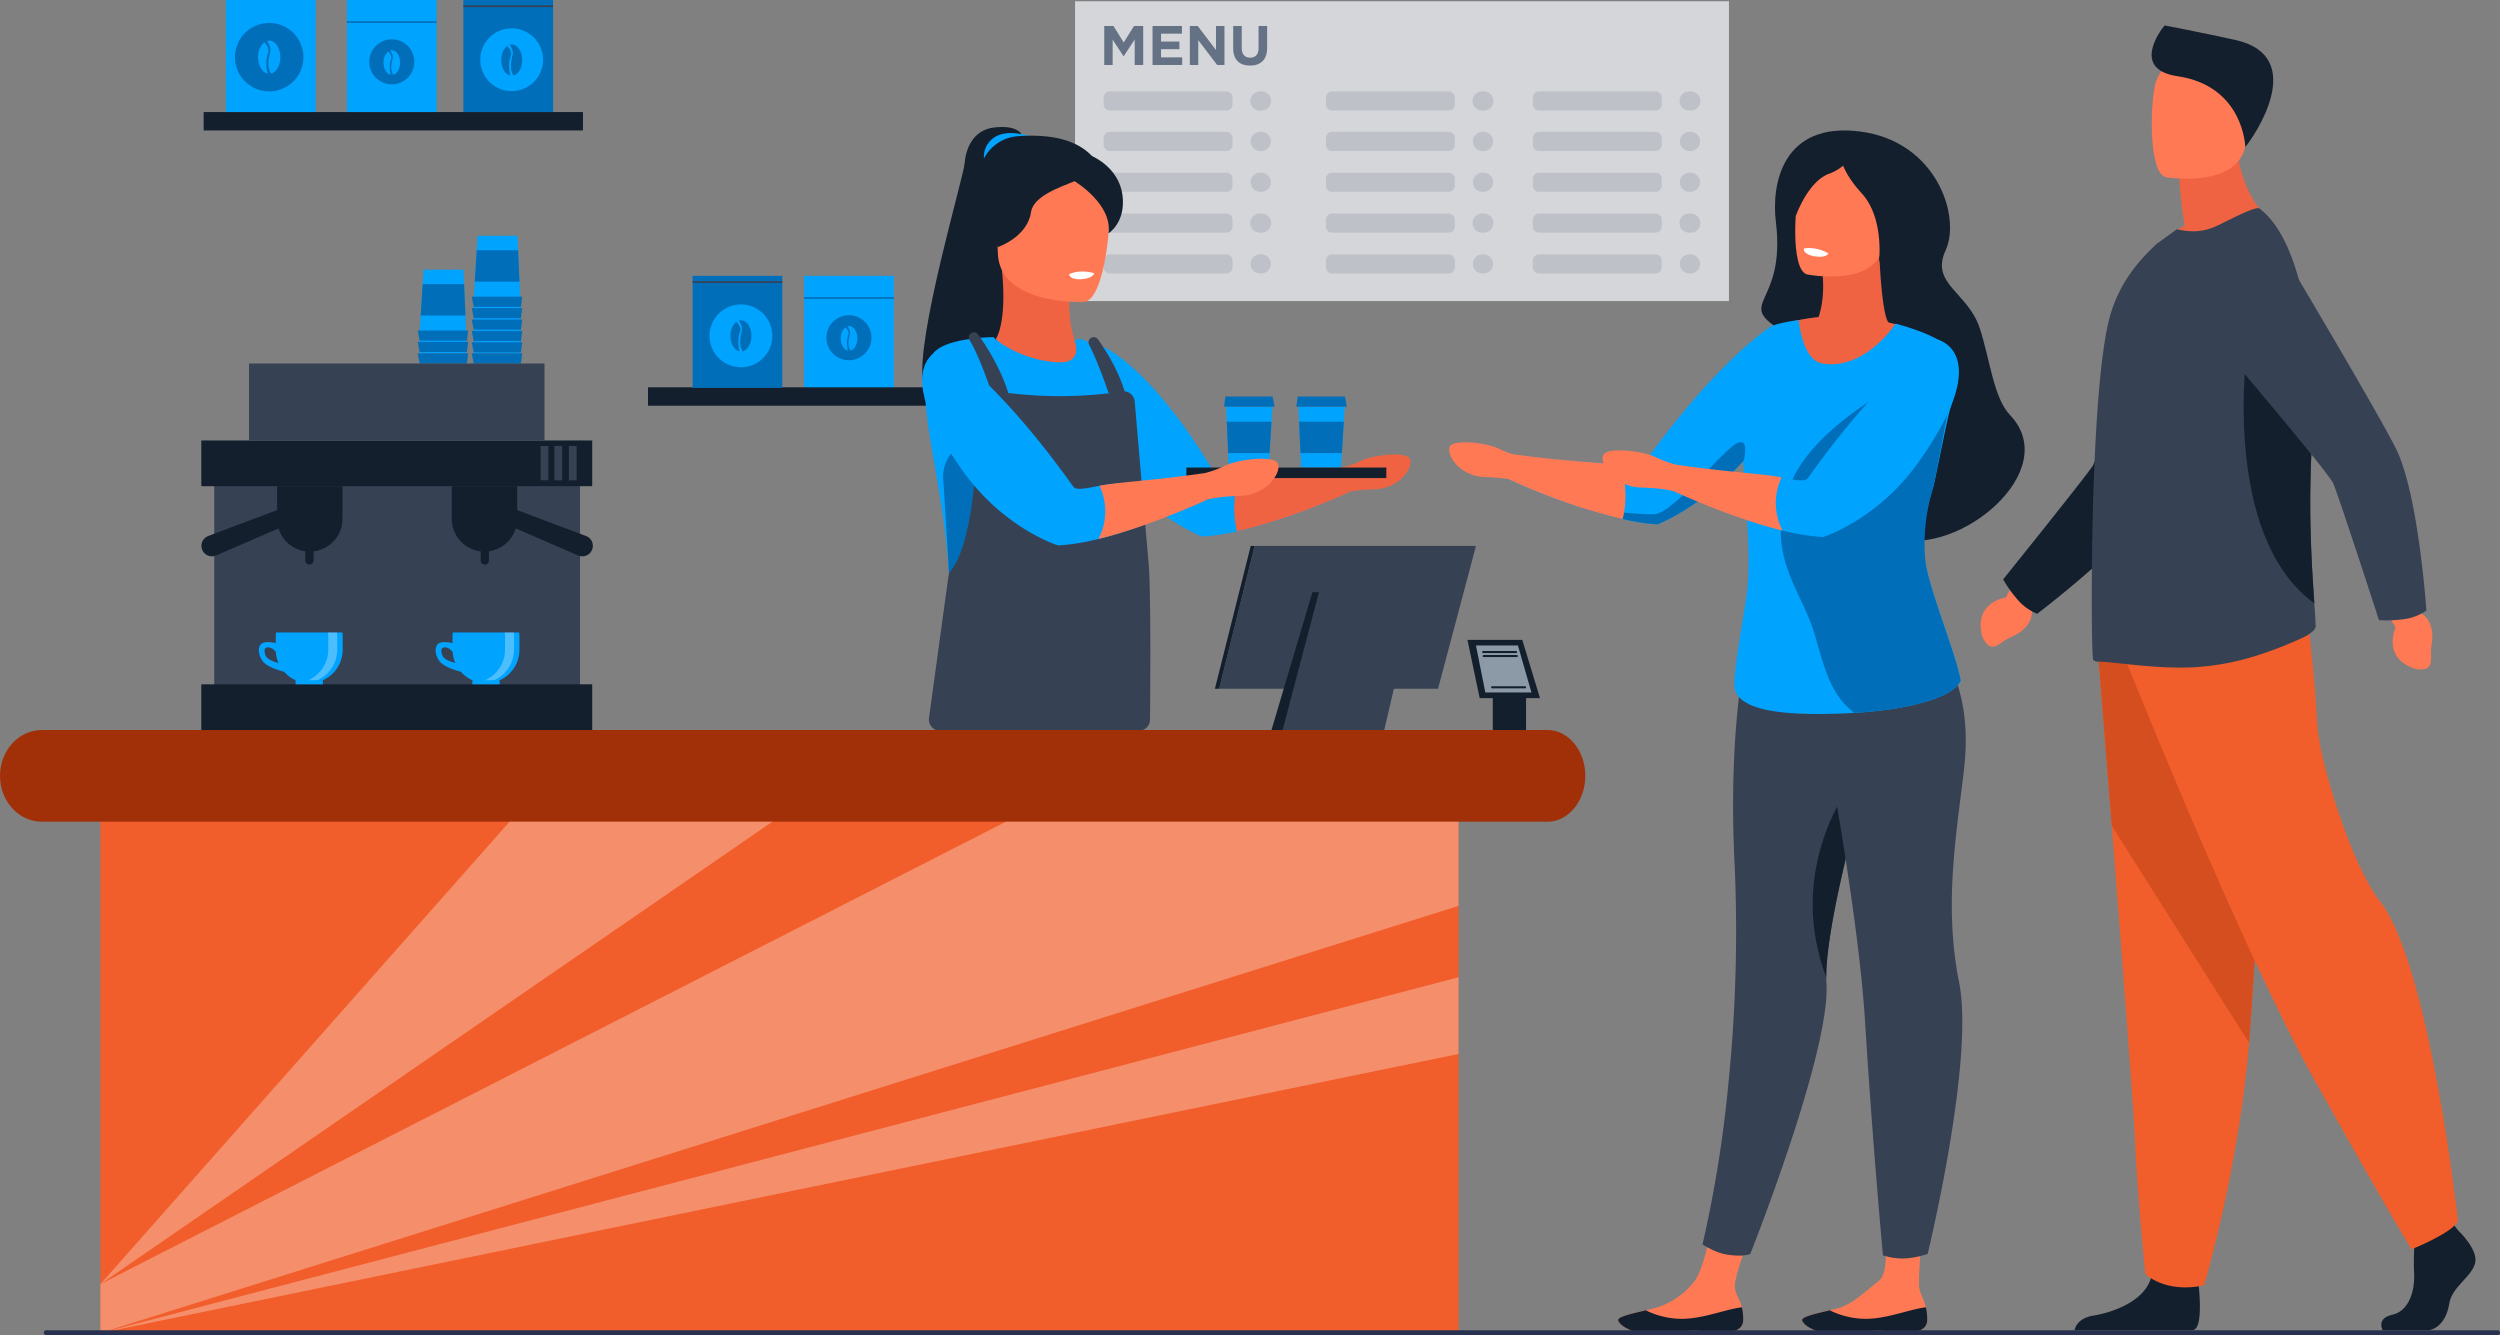 <?xml version="1.0" encoding="UTF-8"?> <svg xmlns="http://www.w3.org/2000/svg" width="1334.528" height="712.669" viewBox="0 0 1334.528 712.669"><rect x="0" y="0" width="1334.528" height="712.669" fill="#808080" stroke="none"/><g id="Group_734" data-name="Group 734" transform="translate(-1485.745 -1257.911)"><g id="man_4_"><g id="Group_702" data-name="Group 702"><path id="Path_1893" data-name="Path 1893" d="M2797.82,1914.61s11.292,10.465,9.088,17.9-12.393,12.393-13.77,21.481-6.884,14.045-11.842,14.045h-23.633s-3.649-6.4,5.164-8.322,12.135-12.607,11.584-22.521.827-23.133.827-23.133l18.726-4.406Z" fill="#131f2d"></path><path id="Path_1894" data-name="Path 1894" d="M2593.12,1968.02h62.756a5.5,5.5,0,0,0,1.224-.368c4.182-2.091,2.878-18.093,2.373-23.052-.1-.919-.167-1.459-.167-1.459s-22.036-17.622-25.063-4.126c-.092.42-.207.833-.328,1.241-3.81,12.624-20.915,18.364-30.792,19.961C2595.59,1961.44,2593.63,1965.82,2593.12,1968.02Z" fill="#131f2d"></path><path id="Path_1895" data-name="Path 1895" d="M2605.74,1606.72s3.346,41.747,7.279,91.929c5.345,68.167,11.772,151.9,12.409,167.763,1.1,27.544,5.511,71.6,5.511,71.6s10.459,10.468,31.394,6.056c0,0,18.655-62.9,23.984-129.445.083-1.091.165-2.189.248-3.288,4.957-67.746,12.665-210.4,12.665-210.4Z" fill="#f15e2b"></path><path id="Path_1896" data-name="Path 1896" d="M2605.74,1606.72s3.346,41.747,7.279,91.929l73.3,115.979c.083-1.091.165-2.189.248-3.288,4.957-67.746,12.665-210.4,12.665-210.4Z" fill="#d44e1f"></path><path id="Path_1897" data-name="Path 1897" d="M2621.02,1611.68s60.311,151.19,99.968,222.242,52.049,90.88,52.049,90.88,22.72-9.088,24.785-15.285c0,0-15.165-137.168-41.722-170.6-15.006-18.894-32.634-75.595-33.46-95.423s-5.37-59.071-5.37-59.071Z" fill="#f15e2b"></path></g><path id="Path_1898" data-name="Path 1898" d="M2560.03,1569.94l-3.447,6.871s-17.53,2.45-12.705,20.724c0,0,2.6,7.519,7.434,5.14s2.453-2.177,9.381-5.379,10.937-9.353,9.388-15l1.11-5.982Z" fill="#ff7955"></path><path id="Path_1899" data-name="Path 1899" d="M2651.95,1378.3c-2.682-15.833-2.763-25.217-2.763-25.217l30.6-24.661c-1.137,33.91,20.592,50.215,20.592,50.215s-40.777,20.072-64.347,12.638A56.637,56.637,0,0,1,2651.95,1378.3Z" fill="#ef6343"></path><path id="Path_1900" data-name="Path 1900" d="M2641.98,1352.52s38.928,6.467,42.583-17.838,11.14-39.839-13.561-44.995-30.935,3.39-34.127,11.2S2631.95,1350.21,2641.98,1352.52Z" fill="#ff7955"></path><path id="Path_1901" data-name="Path 1901" d="M2684.31,1336.36s-.785-32.557-36.256-37.782c-24.295-3.579-9.582-23.88-6.8-27.095,0,0,18.572,3.544,37.581,7.716C2718.73,1287.96,2688.52,1331.52,2684.31,1336.36Z" fill="#131f2d"></path><path id="Path_1902" data-name="Path 1902" d="M2564.11,1579.49a66.555,66.555,0,0,1-9.067-12.291s44.23-54.953,47.826-60.651,30.457-97.1,30.457-97.1l67.929-13.761s-56.7,116.979-66.094,131.239c-15.522,23.565-61.959,58.64-61.959,58.64A28.085,28.085,0,0,1,2564.11,1579.49Z" fill="#131f2d"></path><path id="Path_1903" data-name="Path 1903" d="M2603.14,1610.2a3.813,3.813,0,0,0,2.477.944c8.85-.12,34.658,4.8,56.5,2.552,18.41-1.767,34.7-7.22,52.2-15.064,2.323-1.042,7.672-3.9,7.552-6.494-.079-2.844-.361-6.968-.715-12.163-1.239-18.061-3.4-49.127-1.293-84.967.379-6.674.577-13.293.6-19.811.181-48.574-9.285-91.538-28.639-106-1.654-1.184-11.968,4.016-21.293,8.615-8.616,4.251-14.641,4.153-22.782,2.505l-10.731,7.764c-9.914,9.2-20.773,21.717-25.492,40.716-4.016,16.167-6.373,45.321-7.672,75.533-.589,13.69-1.064,27.5-1.184,40.6v.469c-.115,1.3-.115,2.718-.115,4.016C2602.08,1583.05,2602.55,1609.72,2603.14,1610.2Z" fill="#364154"></path><path id="Path_1904" data-name="Path 1904" d="M2721.15,1579.97c-1.239-18.061-3.4-49.127-1.293-84.967.379-6.674.577-13.293.6-19.811-8.062-19.558-14.652-33.741-14.652-33.741h-20.322C2685.49,1441.45,2670.59,1543.22,2721.15,1579.97Z" fill="#131f2d"></path><g id="Group_703" data-name="Group 703"><path id="Path_1905" data-name="Path 1905" d="M2760.69,1586.3l3.858,6.649s-7.558,16.006,10.372,21.984c0,0,7.714,1.947,8.373-3.4s-.478-3.245.641-10.8-1.829-14.274-7.4-16.071l-4.4-4.207Z" fill="#ff7955"></path><path id="Path_1906" data-name="Path 1906" d="M2770.92,1588.12a66.594,66.594,0,0,1-15.251.849s-21.725-67.113-24.521-73.244-64.531-78.693-64.531-78.693l25.718-64.361s66.773,111.536,73.553,127.208c11.2,25.9,15.092,83.963,15.092,83.963A28.034,28.034,0,0,1,2770.92,1588.12Z" fill="#364154"></path></g></g><rect id="Rectangle_387" data-name="Rectangle 387" width="47.881" height="59.809" transform="translate(1962.872 1464.975) rotate(180)" fill="#00a3fe"></rect><circle id="Ellipse_53" data-name="Ellipse 53" cx="12.027" cy="12.027" r="12.027" transform="translate(1921.898 1438.184) rotate(-45)" fill="#016eb9"></circle><g id="Group_704" data-name="Group 704"><path id="Path_1907" data-name="Path 1907" d="M1939.79,1445.07c-1.913-2.635-.924-6.609-.407-8.718.4-1.621-.628-3.35-1.3-4.262a3.059,3.059,0,0,1,.9-.139c2.447,0,4.431,2.962,4.431,6.616C1943.42,1441.81,1941.85,1444.5,1939.79,1445.07Z" fill="#00a3fe"></path><path id="Path_1908" data-name="Path 1908" d="M1937.07,1432.6c.963,1.015,2.152,2.675,1.515,4.226-1.059,2.577-.735,5.873-.247,8.27-2.138-.47-3.782-3.214-3.782-6.537A7.412,7.412,0,0,1,1937.07,1432.6Z" fill="#00a3fe"></path></g><rect id="Rectangle_388" data-name="Rectangle 388" width="47.881" height="0.919" transform="translate(1962.872 1417.421) rotate(180)" fill="#016eb9"></rect><rect id="Rectangle_389" data-name="Rectangle 389" width="202.479" height="9.817" transform="translate(1796.941 1327.546) rotate(180)" fill="#131f2d"></rect><rect id="Rectangle_390" data-name="Rectangle 390" width="186.518" height="9.817" transform="translate(2018.167 1474.481) rotate(180)" fill="#131f2d"></rect><g id="Group_707" data-name="Group 707"><rect id="Rectangle_391" data-name="Rectangle 391" width="349.046" height="160.029" transform="translate(2059.63 1258.59)" fill="#d5d6da"></rect><g id="Group_705" data-name="Group 705"><path id="Path_1909" data-name="Path 1909" d="M2075.2,1271.8h4.932l5.466,8.794,5.467-8.794H2096v20.8h-4.546V1279.02l-5.853,8.883h-.118l-5.794-8.794V1292.6H2075.2Z" fill="#657285"></path><path id="Path_1910" data-name="Path 1910" d="M2100.98,1271.8h15.687v4.07h-11.141v4.219h9.8v4.07h-9.8v4.367h11.29v4.07h-15.835v-20.8Z" fill="#657285"></path><path id="Path_1911" data-name="Path 1911" d="M2120.89,1271.8h4.218l9.745,12.805V1271.8h4.516v20.8h-3.892l-10.072-13.221V1292.6h-4.515v-20.8Z" fill="#657285"></path><path id="Path_1912" data-name="Path 1912" d="M2144.03,1283.68V1271.8h4.575v11.765c0,3.387,1.693,5.14,4.486,5.14s4.486-1.693,4.486-4.991V1271.8h4.575v11.735c0,6.3-3.535,9.388-9.121,9.388S2144.03,1289.8,2144.03,1283.68Z" fill="#657285"></path></g><g id="Group_706" data-name="Group 706"><path id="Path_1913" data-name="Path 1913" d="M2140.42,1306.71h-62.283a3.271,3.271,0,0,0-3.262,3.262v3.669a3.272,3.272,0,0,0,3.262,3.262h62.283a3.271,3.271,0,0,0,3.262-3.262v-3.669A3.277,3.277,0,0,0,2140.42,1306.71Z" fill="#657285" opacity="0.2"></path><path id="Path_1914" data-name="Path 1914" d="M2159.22,1306.71h-.959a5.112,5.112,0,0,0-5.1,5.1h0a5.112,5.112,0,0,0,5.1,5.1h.959a5.111,5.111,0,0,0,5.1-5.1h0A5.115,5.115,0,0,0,2159.22,1306.71Z" fill="#657285" opacity="0.2"></path><path id="Path_1915" data-name="Path 1915" d="M2140.42,1328.32h-62.283a3.271,3.271,0,0,0-3.262,3.262v3.669a3.272,3.272,0,0,0,3.262,3.262h62.283a3.271,3.271,0,0,0,3.262-3.262v-3.669A3.277,3.277,0,0,0,2140.42,1328.32Z" fill="#657285" opacity="0.2"></path><path id="Path_1916" data-name="Path 1916" d="M2159.22,1328.32h-.959a5.1,5.1,0,0,0,0,10.194h.959a5.1,5.1,0,0,0,0-10.194Z" fill="#657285" opacity="0.2"></path><path id="Path_1917" data-name="Path 1917" d="M2140.42,1350.11h-62.283a3.271,3.271,0,0,0-3.262,3.262v3.669a3.272,3.272,0,0,0,3.262,3.262h62.283a3.271,3.271,0,0,0,3.262-3.262v-3.669A3.277,3.277,0,0,0,2140.42,1350.11Z" fill="#657285" opacity="0.2"></path><path id="Path_1918" data-name="Path 1918" d="M2159.22,1350.11h-.959a5.1,5.1,0,0,0,0,10.194h.959a5.1,5.1,0,0,0,0-10.194Z" fill="#657285" opacity="0.2"></path><path id="Path_1919" data-name="Path 1919" d="M2140.42,1371.91h-62.283a3.271,3.271,0,0,0-3.262,3.262v3.669a3.272,3.272,0,0,0,3.262,3.262h62.283a3.271,3.271,0,0,0,3.262-3.262v-3.669A3.277,3.277,0,0,0,2140.42,1371.91Z" fill="#657285" opacity="0.2"></path><path id="Path_1920" data-name="Path 1920" d="M2159.22,1371.91h-.959a5.112,5.112,0,0,0-5.1,5.1h0a5.112,5.112,0,0,0,5.1,5.1h.959a5.112,5.112,0,0,0,5.1-5.1h0A5.115,5.115,0,0,0,2159.22,1371.91Z" fill="#657285" opacity="0.2"></path><path id="Path_1921" data-name="Path 1921" d="M2140.42,1393.7h-62.283a3.271,3.271,0,0,0-3.262,3.262v3.669a3.272,3.272,0,0,0,3.262,3.262h62.283a3.271,3.271,0,0,0,3.262-3.262v-3.669A3.277,3.277,0,0,0,2140.42,1393.7Z" fill="#657285" opacity="0.2"></path><path id="Path_1922" data-name="Path 1922" d="M2159.22,1393.7h-.959a5.1,5.1,0,0,0,0,10.194h.959a5.1,5.1,0,0,0,0-10.194Z" fill="#657285" opacity="0.2"></path><path id="Path_1923" data-name="Path 1923" d="M2259.08,1306.71H2196.8a3.272,3.272,0,0,0-3.262,3.262v3.669a3.272,3.272,0,0,0,3.262,3.262h62.284a3.272,3.272,0,0,0,3.262-3.262v-3.669A3.277,3.277,0,0,0,2259.08,1306.71Z" fill="#657285" opacity="0.2"></path><path id="Path_1924" data-name="Path 1924" d="M2277.88,1306.71h-.959a5.112,5.112,0,0,0-5.1,5.1h0a5.112,5.112,0,0,0,5.1,5.1h.959a5.112,5.112,0,0,0,5.1-5.1h0A5.116,5.116,0,0,0,2277.88,1306.71Z" fill="#657285" opacity="0.2"></path><path id="Path_1925" data-name="Path 1925" d="M2259.08,1328.32H2196.8a3.272,3.272,0,0,0-3.262,3.262v3.669a3.272,3.272,0,0,0,3.262,3.262h62.284a3.272,3.272,0,0,0,3.262-3.262v-3.669A3.277,3.277,0,0,0,2259.08,1328.32Z" fill="#657285" opacity="0.2"></path><path id="Path_1926" data-name="Path 1926" d="M2277.88,1328.32h-.959a5.1,5.1,0,0,0,0,10.194h.959a5.1,5.1,0,0,0,0-10.194Z" fill="#657285" opacity="0.2"></path><path id="Path_1927" data-name="Path 1927" d="M2259.08,1350.11H2196.8a3.272,3.272,0,0,0-3.262,3.262v3.669a3.272,3.272,0,0,0,3.262,3.262h62.284a3.272,3.272,0,0,0,3.262-3.262v-3.669A3.277,3.277,0,0,0,2259.08,1350.11Z" fill="#657285" opacity="0.2"></path><path id="Path_1928" data-name="Path 1928" d="M2277.88,1350.11h-.959a5.1,5.1,0,0,0,0,10.194h.959a5.1,5.1,0,0,0,0-10.194Z" fill="#657285" opacity="0.2"></path><path id="Path_1929" data-name="Path 1929" d="M2259.08,1371.91H2196.8a3.272,3.272,0,0,0-3.262,3.262v3.669a3.272,3.272,0,0,0,3.262,3.262h62.284a3.272,3.272,0,0,0,3.262-3.262v-3.669A3.277,3.277,0,0,0,2259.08,1371.91Z" fill="#657285" opacity="0.2"></path><path id="Path_1930" data-name="Path 1930" d="M2277.88,1371.91h-.959a5.112,5.112,0,0,0-5.1,5.1h0a5.112,5.112,0,0,0,5.1,5.1h.959a5.112,5.112,0,0,0,5.1-5.1h0A5.116,5.116,0,0,0,2277.88,1371.91Z" fill="#657285" opacity="0.2"></path><path id="Path_1931" data-name="Path 1931" d="M2259.08,1393.7H2196.8a3.272,3.272,0,0,0-3.262,3.262v3.669a3.272,3.272,0,0,0,3.262,3.262h62.284a3.272,3.272,0,0,0,3.262-3.262v-3.669A3.277,3.277,0,0,0,2259.08,1393.7Z" fill="#657285" opacity="0.2"></path><path id="Path_1932" data-name="Path 1932" d="M2277.88,1393.7h-.959a5.1,5.1,0,0,0,0,10.194h.959a5.1,5.1,0,0,0,0-10.194Z" fill="#657285" opacity="0.2"></path><path id="Path_1933" data-name="Path 1933" d="M2369.54,1306.71h-62.284a3.272,3.272,0,0,0-3.262,3.262v3.669a3.272,3.272,0,0,0,3.262,3.262h62.284a3.272,3.272,0,0,0,3.262-3.262v-3.669A3.264,3.264,0,0,0,2369.54,1306.71Z" fill="#657285" opacity="0.2"></path><path id="Path_1934" data-name="Path 1934" d="M2388.34,1306.71h-.959a5.112,5.112,0,0,0-5.1,5.1h0a5.112,5.112,0,0,0,5.1,5.1h.959a5.111,5.111,0,0,0,5.1-5.1h0A5.1,5.1,0,0,0,2388.34,1306.71Z" fill="#657285" opacity="0.2"></path><path id="Path_1935" data-name="Path 1935" d="M2369.54,1328.32h-62.284a3.272,3.272,0,0,0-3.262,3.262v3.669a3.272,3.272,0,0,0,3.262,3.262h62.284a3.272,3.272,0,0,0,3.262-3.262v-3.669A3.264,3.264,0,0,0,2369.54,1328.32Z" fill="#657285" opacity="0.2"></path><path id="Path_1936" data-name="Path 1936" d="M2388.34,1328.32h-.959a5.1,5.1,0,0,0,0,10.194h.959a5.1,5.1,0,0,0,0-10.194Z" fill="#657285" opacity="0.2"></path><path id="Path_1937" data-name="Path 1937" d="M2369.54,1350.11h-62.284a3.272,3.272,0,0,0-3.262,3.262v3.669a3.272,3.272,0,0,0,3.262,3.262h62.284a3.272,3.272,0,0,0,3.262-3.262v-3.669A3.264,3.264,0,0,0,2369.54,1350.11Z" fill="#657285" opacity="0.2"></path><path id="Path_1938" data-name="Path 1938" d="M2388.34,1350.11h-.959a5.1,5.1,0,0,0,0,10.194h.959a5.1,5.1,0,0,0,0-10.194Z" fill="#657285" opacity="0.2"></path><path id="Path_1939" data-name="Path 1939" d="M2369.54,1371.91h-62.284a3.272,3.272,0,0,0-3.262,3.262v3.669a3.272,3.272,0,0,0,3.262,3.262h62.284a3.272,3.272,0,0,0,3.262-3.262v-3.669A3.264,3.264,0,0,0,2369.54,1371.91Z" fill="#657285" opacity="0.2"></path><path id="Path_1940" data-name="Path 1940" d="M2388.34,1371.91h-.959a5.112,5.112,0,0,0-5.1,5.1h0a5.112,5.112,0,0,0,5.1,5.1h.959a5.112,5.112,0,0,0,5.1-5.1h0A5.1,5.1,0,0,0,2388.34,1371.91Z" fill="#657285" opacity="0.2"></path><path id="Path_1941" data-name="Path 1941" d="M2369.54,1393.7h-62.284a3.272,3.272,0,0,0-3.262,3.262v3.669a3.272,3.272,0,0,0,3.262,3.262h62.284a3.272,3.272,0,0,0,3.262-3.262v-3.669A3.264,3.264,0,0,0,2369.54,1393.7Z" fill="#657285" opacity="0.2"></path><path id="Path_1942" data-name="Path 1942" d="M2388.34,1393.7h-.959a5.1,5.1,0,0,0,0,10.194h.959a5.1,5.1,0,0,0,0-10.194Z" fill="#657285" opacity="0.2"></path></g></g><path id="Path_1943" data-name="Path 1943" d="M2031.06,1329.5s-2.406-4.928-14.436-3.577-15.421,12.156-15.977,19.359-26.161,93.345-22.177,116.634l45.483-20.063Z" fill="#131f2d"></path><path id="Path_1944" data-name="Path 1944" d="M2034.53,1330.37s-12.831-4.329-19.585,2.087-2.927,14.9-2.927,14.9Z" fill="#00a3fe"></path><path id="Path_1945" data-name="Path 1945" d="M2075.05,1355.64s-.238-28.289-45.769-25.032a22.254,22.254,0,0,0-18.292,11.89c-5.122,10.009-7.355,27.629,9.193,55.88Z" fill="#131f2d"></path><path id="Path_1946" data-name="Path 1946" d="M2017.41,1438.7l10.259,40.1,29.642,1.448,14.752-22.109c-13.793-10.453-15.742-28.784-15.542-39.656,0-.107.006-.213.006-.32a64.256,64.256,0,0,1,.7-8.51l-21.031-6.405-16.018-4.876c1.473,12.22,1.373,21.038.708,27.254C2019.84,1435.35,2017.41,1438.7,2017.41,1438.7Z" fill="#ef6343"></path><g id="Group_710" data-name="Group 710"><path id="Path_1947" data-name="Path 1947" d="M2269.09,1599.47h29.26l9.46,31.11h-7.43v17.25H2282.6v-17.25h-6.98Z" fill="#131f2d"></path><g id="Group_709" data-name="Group 709"><path id="Path_1948" data-name="Path 1948" d="M2296.03,1602.48h-22.4l5,25.09h24.63Z" fill="#dcebf9" opacity="0.6"></path><g id="Group_708" data-name="Group 708"><path id="Path_1949" data-name="Path 1949" d="M2277.46,1605.41h17.559a.563.563,0,1,1,0,1.125H2277.46a.563.563,0,0,1,0-1.125Z" fill="#131f2d"></path><path id="Path_1950" data-name="Path 1950" d="M2277.77,1607.55h17.64a.563.563,0,1,1,0,1.125h-17.64a.563.563,0,1,1,0-1.125Z" fill="#131f2d"></path><path id="Path_1951" data-name="Path 1951" d="M2282.26,1624.23h17.558a.563.563,0,0,1,0,1.126H2282.26a.563.563,0,0,1,0-1.126Z" fill="#131f2d"></path></g></g></g><path id="Path_1952" data-name="Path 1952" d="M2273.63,1549.33H2155.45l-18.91,76.25h116.84Z" fill="#364154"></path><path id="Path_1953" data-name="Path 1953" d="M1983.27,1447.56c5.142-9.53,32.835-9.687,32.835-9.687,2.669,3.224,17.644,13.135,35.537,13.449,12.6.221,7.672-12,7.672-12,.62.087,3.321-.521,3.946-.32a16.974,16.974,0,0,1,8.343,6.347c-.116-2.347-.179-3.731-.179-3.731s26.281,7.169,64,71.182c1.116,1.9,4.3,1.588,11.7.152,9.427-1.837,28.667-1.6,57.7-5.86,0,0,1,.723,1.27,3.9.6,7.008,1.3,9.082,1.3,9.082a361.757,361.757,0,0,1-39.448,15.448c-7.192,2.283-14.71,4.414-21.886,6.018a112.183,112.183,0,0,1-18.614,2.794s-15-5.759-32.55-20.891c1.437,10.2,2.158,17.5,2.093,18.314-.745,9.492.353,24.154.353,24.154s-76.206,20.772-98.653,10.1c-3.7-1.761-5.942-4.376-6.137-8.078-2.2-41.517-11.933-75.217-12.884-98.49C1979.29,1460.59,1980.19,1453.25,1983.27,1447.56Z" fill="#00a3fe"></path><path id="Path_1954" data-name="Path 1954" d="M2015.61,1492.95a20.359,20.359,0,0,0-26.359,20.759c.909,14.022,2.033,30.392,3.293,54.213.2,3.7,2.436,6.317,6.137,8.078l21.822-45.268-4.893-37.782Z" fill="#016eb9"></path><path id="Path_1955" data-name="Path 1955" d="M2241.84,1573.99h-52l-19.92,73.83h54.7Z" fill="#364154"></path><path id="Path_1956" data-name="Path 1956" d="M1981.67,1641.12l10.353-75.561a6.1,6.1,0,0,1,1.3-2.974c13.041-16.422,14.4-67.749,14.425-87.339a7.555,7.555,0,0,1,7.374-7.633c-.308-.939-6.3-19.095-11.822-28.19a2.731,2.731,0,0,1,1.946-4.119h0a2.73,2.73,0,0,1,2.615,1.111c2.988,4.178,11.988,17.46,16.084,31.24h-2.8l2.485.021a4.753,4.753,0,0,1,.628.042,224.582,224.582,0,0,0,54.971-.065h-1.742s-5.162-15.664-10.375-25.722a2.77,2.77,0,0,1,3.385-3.887l.079.028a2.748,2.748,0,0,1,1.352,1.035c3.924,5.688,10.6,15.953,14.123,27.7a5.943,5.943,0,0,1,5.422,5.483l3.039,35.493,4.167,48.622c1.5,10.766,1.128,67.014.959,85.606a5.954,5.954,0,0,1-5.875,5.975H1987.488A5.975,5.975,0,0,1,1981.67,1641.12Z" fill="#364154"></path><path id="Path_1957" data-name="Path 1957" d="M2189.84,1573.99h-3.52l-21.91,73.84h5.96Z" fill="#131f2d"></path><path id="Path_1958" data-name="Path 1958" d="M2155.45,1549.33h-2.05l-19.13,76.25h2.27Z" fill="#131f2d"></path><path id="Path_1959" data-name="Path 1959" d="M2064.44,1419.08s-45.189,2.065-46.041-26.1-7.26-46.861,21.556-49.37,34.749,8.067,37.32,17.4S2076.17,1417.81,2064.44,1419.08Z" fill="#ff7955"></path><path id="Path_1960" data-name="Path 1960" d="M2036.02,1340.77s7.737-2.463,20.117-2.463,27.013,9.229,28.814,23.861-7.459,20.257-7.459,20.257c2.152-15.6-17.978-27.685-17.978-27.685l-.17-.1c-7.829,3.29-21.941,7.867-23.241,16.534-2.026,13.506-17.831,18.676-17.831,18.676S2004.74,1339.55,2036.02,1340.77Z" fill="#131f2d"></path><path id="Path_1961" data-name="Path 1961" d="M2069.85,1403.75s-.327,2.862-7.3,3.25c0,0-5.857.328-6.041-2.753C2056.51,1404.25,2061.89,1401.41,2069.85,1403.75Z" fill="#fff"></path><rect id="Rectangle_392" data-name="Rectangle 392" width="725.004" height="321.876" transform="translate(1539.34 1647.61)" fill="#f15e2b"></rect><g id="Group_712" data-name="Group 712"><path id="Path_1962" data-name="Path 1962" d="M2416.28,1962.99c-.56,6.927-10.34,6.93-21.427,5.56s-8.158,1.461-23.7,1.562-20.857-5.073-21.592-7.3c-.656-1.974,6.84-3.577,14.86-5.468,1.009-.234,2.021-.482,3.033-.729a40.782,40.782,0,0,0,22.839-14.782c6.74-8.637,12.9-47.96,12.9-47.96l24.282,4.53s-14.134,33.7-15.584,44.759c-.651,4.961,2.877,8.271,3.7,12.612A27.219,27.219,0,0,1,2416.28,1962.99Z" fill="#ff7955"></path><path id="Path_1963" data-name="Path 1963" d="M2349.57,1962.82c.579,1.774,4.082,5.424,13.357,6.775h17.287c5.916-.781,6.49-2.045,14.644-1.039,11.086,1.37,20.868,1.365,21.424-5.562a27.1,27.1,0,0,0-.68-7.212c-7.2.726-17.875,5-28.309,5.966a43.509,43.509,0,0,1-22.77-4.252l-.1-.147C2356.41,1959.24,2348.91,1960.84,2349.57,1962.82Z" fill="#131f2d"></path><g id="Group_711" data-name="Group 711"><path id="Path_1964" data-name="Path 1964" d="M2394.57,1922.19s6.36,4.208,12.34,5.3c8.97,1.631,13.134-.179,13.134-.179s43.143-108.324,40.68-144.926c-.06-.881-.093-1.816-.1-2.805-.07-6.35.843-14.814,2.419-24.556.582-3.572,1.25-7.312,2-11.183,1.729-9.025,3.871-18.76,6.224-28.687,1.033-4.371,2.115-8.78,3.213-13.183,10.845-43.311,24.1-85.991,24.1-85.991s-77.853-25.431-82.257-1.663c-1.69,9.122-7.317,45.621-4.784,101.431a805.1,805.1,0,0,1-3.158,120.637A664.657,664.657,0,0,1,2394.57,1922.19Z" fill="#364154"></path></g><path id="Path_1965" data-name="Path 1965" d="M2460.62,1779.58c-.07-6.35.843-14.814,2.419-24.556.582-3.572,1.25-7.312,2-11.183,1.729-9.025,3.871-18.76,6.224-28.687,1.033-4.371,2.115-8.78,3.213-13.183-1.539-13.216-2.778-22.283-2.778-22.283S2439.37,1723.59,2460.62,1779.58Z" fill="#131f2d"></path><path id="Path_1966" data-name="Path 1966" d="M2447.78,1962.82c.547,1.659,3.654,4.965,11.657,6.49h20.835c4.3-.758,5.581-1.646,12.8-.754,11.087,1.37,20.863,1.365,21.424-5.562a27.144,27.144,0,0,0-.68-7.212c-.827-4.344-3.705-7.612-3.705-12.613,0-14.86,3.442-41.86,3.442-41.86l-22.83,8.154s5.148,26.843-2.211,32.377c-7.768,5.842-13.794,12.553-22.84,14.782q-1.516.372-3.033.726C2454.62,1959.24,2447.13,1960.84,2447.78,1962.82Z" fill="#ff7955"></path><path id="Path_1967" data-name="Path 1967" d="M2447.78,1962.82c.547,1.664,3.654,4.969,11.666,6.49h20.831c4.3-.758,5.575-1.646,12.8-.754,11.087,1.37,20.863,1.365,21.424-5.562a27.144,27.144,0,0,0-.68-7.212c-7.2.726-17.875,5-28.309,5.966a43.51,43.51,0,0,1-22.771-4.252l-.1-.147C2454.62,1959.24,2447.13,1960.84,2447.78,1962.82Z" fill="#131f2d"></path><path id="Path_1968" data-name="Path 1968" d="M2451.67,1607.5s25.33,126.237,29.608,194.944,9.62,125.589,9.62,125.589a33.474,33.474,0,0,0,11.869,1.631,43.673,43.673,0,0,0,12-2.447s25.1-103.373,16.789-144.751-1.388-79.545,2.6-113.866c5.723-49.211-16.3-72.085-31.669-87.677C2486.94,1565.14,2451.67,1607.5,2451.67,1607.5Z" fill="#364154"></path><path id="Path_1969" data-name="Path 1969" d="M2433.72,1376.29c-2.517-20.552,3.9-53.44,44.923-48.185s53.948,45.569,45.675,63.494,11.909,22.248,18.245,41.524c5.443,16.56,7.341,37.12,16.149,46.348,28.4,29.75-27.263,75.5-60.818,65.852-61.119-17.572-68.991-20.194-66.821-68.216,1.112-24.6,20.254-34.138,8.1-41.257C2409.81,1418.65,2439.42,1422.79,2433.72,1376.29Z" fill="#131f2d"></path><path id="Path_1970" data-name="Path 1970" d="M2442.74,1429.45a112.323,112.323,0,0,1,13.79-2.3c4.023-12.122,1.841-24.815,1.841-24.815l30.52-9.294c1.458,32.166,4.332,36.428,4.979,36.984a138.669,138.669,0,0,1,20.229,6.522s-19.485,111.478-11.116,132.754a224.782,224.782,0,0,1,11.551,40.159l-90.8,1.126s1.27-73.027-2.915-98.873S2442.74,1429.45,2442.74,1429.45Z" fill="#ef6343"></path><path id="Path_1971" data-name="Path 1971" d="M2450.4,1404.41s36.538,7.338,40.758-15.486,11.776-37.249-11.374-42.9-29.3,2.219-32.567,9.495S2441,1401.91,2450.4,1404.41Z" fill="#ff7955"></path><path id="Path_1972" data-name="Path 1972" d="M2291.93,1504.46c.271-3.175,1.27-3.9,1.27-3.9,29.03,4.262,48.271,4.023,57.7,5.86,7.4,1.435,10.432,1.642,11.7-.152,40.1-56.391,68.487-74.1,68.487-74.1s3.028-1.8,14.868-3.43c0,0,1.7,21.441,12.721,23.262,19.06,3.142,34.418-14.314,38.9-21.343,0,0,21.886,5.523,28.312,12.846,4.615,5.262,4.012,17.853,2.642,25.768a35.1,35.1,0,0,1-1.392,5.741c-1.353,3.583-6.48,29.873-8.818,40.338-.054.266-.109.511-.157.739-.163.7-.3,1.315-.435,1.827,0,.016,0,.027-.011.043-.136.56-.25.995-.343,1.277-.054.169-.109.343-.163.511a.088.088,0,0,1-.011.033c-3.376,10.764-5.409,21.734-4.213,35.189a37.814,37.814,0,0,0,1.044,5.638c3.05,15.635,15.722,46.459,18.353,60.609-1.516,3.2-4.952,5.725-9.133,7.742-5.453,2.631-12.156,4.387-17.494,5.61a168.727,168.727,0,0,1-17.815,2.838c-3.887.435-8.051.805-12.292,1.049-.6.038-1.19.071-1.789.1-27.355,1.359-57.984.685-61.974-12.319-1.914-6.241,5.713-43.757,6.73-54.906,1.777-19.582-1.119-46.4-2.428-67.161-22.449,24.738-45.618,33.635-45.618,33.635a112.183,112.183,0,0,1-18.614-2.794c-7.176-1.6-14.7-3.734-21.887-6.018a361.669,361.669,0,0,1-39.447-15.447S2291.33,1511.47,2291.93,1504.46Z" fill="#00a3fe"></path><path id="Path_1973" data-name="Path 1973" d="M2446.76,1341.94c18.024-17.762,36.189-11.684,36.189-11.684s9.1,10.33,15.284,17.285c10.8,12.155-9.447,50.222-9.447,50.222s2.865-23.419-9.152-36.556c-5.728-6.261-8.576-11.294-9.993-14.849a25.4,25.4,0,0,1-7.3,4.222c-11.626,4.08-18.014,22.784-18.014,22.784C2440.17,1364.63,2438.99,1349.59,2446.76,1341.94Z" fill="#131f2d"></path><path id="Path_1974" data-name="Path 1974" d="M2461.78,1393.18s-.977,2.709-7.855,1.479c0,0-5.775-1.031-5.244-4.071C2448.69,1390.58,2454.58,1389.06,2461.78,1393.18Z" fill="#fff"></path><path id="Path_1975" data-name="Path 1975" d="M2454.45,1596.63c5.181,17.576,8.192,32.042,21.207,41.822,4.241-.245,8.405-.614,12.292-1.049a168.8,168.8,0,0,0,17.815-2.838c5.339-1.223,12.042-2.979,17.494-5.61,4.181-2.017,7.616-4.545,9.133-7.742-2.631-14.151-15.3-44.974-18.353-60.609a37.434,37.434,0,0,1-.6-4.1,102.013,102.013,0,0,1,3.773-36.728.088.088,0,0,0,.011-.033c.168-.6.337-1.191.506-1.789,0-.016,0-.027.011-.043.109-.386.255-1.011.435-1.827.049-.228.1-.473.157-.739,2.088-9.916,7.551-41.033,8.943-45.094a41.221,41.221,0,0,0,1.365-6.2l-10.933-10.519s-62.724,26.785-76.543,63.73S2447.01,1571.42,2454.45,1596.63Z" fill="#016eb9"></path><path id="Path_1976" data-name="Path 1976" d="M2330.08,1528.99c13.884,4.4,28.992,8.263,40.5,8.812,0,0,23.479-9.014,46.067-34.129.951-4.268,1.87-11.427-3.3-9.361-7.252,2.9-34.07,37.331-44.219,38.054C2361.86,1532.88,2341.22,1530.43,2330.08,1528.99Z" fill="#016eb9"></path><path id="Path_1977" data-name="Path 1977" d="M2379.62,1519.18s30.919,15.531,57.726,21.957a120.292,120.292,0,0,0,21.484,3.457s28.829-8.867,50.83-39.685c42.5-59.528,9.688-65.948,9.688-65.948s-28.388,17.712-68.487,74.1c-1.4,1.973-4.925,1.528-14.047-.315-9.742-1.968-29.133-1.734-55.9-5.665a14.973,14.973,0,0,0-.723,4.17C2379.58,1518.26,2379.62,1519.18,2379.62,1519.18Z" fill="#00a3fe"></path><path id="Path_1978" data-name="Path 1978" d="M2260.18,1495.68c3.467-3.264,19.785-1.224,25.9,1.836a49.653,49.653,0,0,0,7.085,2.807c28.558,4.137,48.4,4.279,57.731,6.1a52.805,52.805,0,0,1,1.066,28.584c-7.176-1.6-14.7-3.734-21.887-6.018a361.8,361.8,0,0,1-39.325-15.39,95.351,95.351,0,0,0-12.013-.987C2263.85,1512.2,2256.71,1498.94,2260.18,1495.68Z" fill="#ff7955"></path><path id="Path_1979" data-name="Path 1979" d="M2342.14,1500.1c3.7-3.484,21.122-1.307,27.654,1.96a59.558,59.558,0,0,0,10.967,3.985c0-.026.007-.045.007-.045,26.768,3.931,46.295,4.784,56.037,6.752a31.553,31.553,0,0,0,.533,28.389c-25.6-6.137-55.6-19.835-58.248-21.054-3-.763-8.33-1.672-17.135-1.914C2346.06,1517.73,2338.44,1503.58,2342.14,1500.1Z" fill="#ff7955"></path></g><path id="Path_1980" data-name="Path 1980" d="M2129.82,1523.67s-30.919,15.531-57.726,21.957a120.388,120.388,0,0,1-21.484,3.458s-28.829-8.867-50.83-39.685c-42.5-59.528-9.687-65.948-9.687-65.948s28.388,17.712,68.487,74.1c1.4,1.974,4.926,1.528,14.047-.315,9.742-1.968,29.133-1.734,55.9-5.665a14.936,14.936,0,0,1,.724,4.169C2129.85,1522.75,2129.82,1523.67,2129.82,1523.67Z" fill="#00a3fe"></path><path id="Path_1981" data-name="Path 1981" d="M2147.12,1512.94c9.332-1.819,29.173-1.961,57.731-6.1a49.833,49.833,0,0,0,7.086-2.808c6.119-3.059,22.437-5.1,25.9-1.836s-3.672,16.521-18.561,16.929a95.345,95.345,0,0,0-12.013.987,362.032,362.032,0,0,1-39.325,15.39c-7.192,2.283-14.71,4.414-21.886,6.018A52.728,52.728,0,0,1,2147.12,1512.94Z" fill="#ef6343"></path><g id="Group_715" data-name="Group 715"><g id="Group_713" data-name="Group 713"><path id="Path_1982" data-name="Path 1982" d="M2140.27,1474.99l.35,8.02.73,16.76.34,7.72h21.28l.48-7.72,1.04-16.76.5-8.02Z" fill="#00a3fe"></path><path id="Path_1983" data-name="Path 1983" d="M2139.86,1469.57h25.21l1.04,5.42h-26.95Z" fill="#016eb9"></path><path id="Path_1984" data-name="Path 1984" d="M2140.62,1483.01l.73,16.76h22.1l1.04-16.76Z" fill="#016eb9"></path></g><g id="Group_714" data-name="Group 714"><path id="Path_1985" data-name="Path 1985" d="M2178.87,1474.99l.35,8.02.73,16.76.34,7.72h21.27l.49-7.72,1.04-16.76.5-8.02Z" fill="#00a3fe"></path><path id="Path_1986" data-name="Path 1986" d="M2178.46,1469.57h25.21l1.03,5.42h-26.95Z" fill="#016eb9"></path><path id="Path_1987" data-name="Path 1987" d="M2179.22,1483.01l.73,16.76h22.1l1.04-16.76Z" fill="#016eb9"></path></g><rect id="Rectangle_393" data-name="Rectangle 393" width="106.716" height="5.617" transform="translate(2225.778 1513.113) rotate(180)" fill="#131f2d"></rect></g><path id="Path_1988" data-name="Path 1988" d="M2072.09,1545.62a31.548,31.548,0,0,0,.533-28.388c9.742-1.968,29.269-2.821,56.038-6.752,0,0,0,.018.006.045a59.541,59.541,0,0,0,10.967-3.985c6.532-3.266,23.952-5.444,27.654-1.96s-3.92,17.638-19.815,18.073c-8.8.241-14.13,1.15-17.134,1.914C2127.7,1525.79,2097.69,1539.48,2072.09,1545.62Z" fill="#ff7955"></path><path id="Path_1989" data-name="Path 1989" d="M2311.89,1647.61c11.063,0,20.115,11.01,20.115,24.466h0c0,13.456-9.052,24.466-20.115,24.466H1508.03c-12.307,0-22.285-10.954-22.285-24.466h0c0-13.512,9.977-24.466,22.285-24.466Z" fill="#a13009"></path><rect id="Rectangle_394" data-name="Rectangle 394" width="47.881" height="59.809" transform="translate(1654.222 1317.72) rotate(180)" fill="#00a3fe"></rect><rect id="Rectangle_395" data-name="Rectangle 395" width="47.88" height="59.809" transform="translate(1718.801 1317.72) rotate(180)" fill="#00a3fe"></rect><rect id="Rectangle_396" data-name="Rectangle 396" width="47.88" height="59.809" transform="translate(1780.978 1317.72) rotate(180)" fill="#016eb9"></rect><circle id="Ellipse_54" data-name="Ellipse 54" cx="18.271" cy="18.271" r="18.271" transform="translate(1611.169 1270.169)" fill="#016eb9"></circle><circle id="Ellipse_55" data-name="Ellipse 55" cx="12.027" cy="12.027" r="12.027" transform="translate(1679.896 1282.889) rotate(-16.846)" fill="#016eb9"></circle><circle id="Ellipse_56" data-name="Ellipse 56" cx="16.777" cy="16.777" r="16.777" transform="translate(1738.692 1277.324) rotate(-13.286)" fill="#00a3fe"></circle><g id="Group_716" data-name="Group 716"><path id="Path_1990" data-name="Path 1990" d="M1759.92,1298.2c-2.414-3.325-1.167-8.341-.514-11,.5-2.046-.793-4.228-1.639-5.379a3.85,3.85,0,0,1,1.141-.175c3.089,0,5.592,3.739,5.592,8.35C1764.5,1294.09,1762.52,1297.49,1759.92,1298.2Z" fill="#016eb9"></path><path id="Path_1991" data-name="Path 1991" d="M1756.48,1282.47c1.215,1.28,2.715,3.377,1.911,5.333-1.336,3.253-.928,7.412-.312,10.437-2.7-.593-4.773-4.056-4.773-8.25C1753.31,1286.68,1754.61,1283.82,1756.48,1282.47Z" fill="#016eb9"></path></g><g id="Group_717" data-name="Group 717"><path id="Path_1992" data-name="Path 1992" d="M1695.72,1297.82c-1.913-2.635-.924-6.609-.407-8.718.4-1.621-.628-3.35-1.3-4.262a3.059,3.059,0,0,1,.9-.139c2.447,0,4.431,2.962,4.431,6.616C1699.35,1294.56,1697.78,1297.26,1695.72,1297.82Z" fill="#00a3fe"></path><path id="Path_1993" data-name="Path 1993" d="M1693,1285.36c.963,1.014,2.152,2.675,1.515,4.226-1.059,2.577-.735,5.873-.247,8.27-2.139-.47-3.782-3.214-3.782-6.537A7.4,7.4,0,0,1,1693,1285.36Z" fill="#00a3fe"></path></g><g id="Group_718" data-name="Group 718"><path id="Path_1994" data-name="Path 1994" d="M1630.51,1297.22c-2.566-3.535-1.24-8.866-.546-11.7.533-2.175-.843-4.494-1.742-5.717a4.1,4.1,0,0,1,1.213-.186c3.283,0,5.944,3.974,5.944,8.876C1635.38,1292.85,1633.28,1296.46,1630.51,1297.22Z" fill="#00a3fe"></path><path id="Path_1995" data-name="Path 1995" d="M1626.87,1280.5c1.292,1.361,2.886,3.589,2.032,5.669-1.42,3.457-.986,7.878-.332,11.094-2.869-.631-5.073-4.311-5.073-8.77C1623.49,1284.97,1624.87,1281.94,1626.87,1280.5Z" fill="#00a3fe"></path></g><rect id="Rectangle_397" data-name="Rectangle 397" width="47.881" height="0.919" transform="translate(1654.222 1263.663) rotate(180)" fill="#00a3fe"></rect><rect id="Rectangle_398" data-name="Rectangle 398" width="47.88" height="0.919" transform="translate(1718.801 1270.176) rotate(180)" fill="#016eb9"></rect><rect id="Rectangle_399" data-name="Rectangle 399" width="47.88" height="0.919" transform="translate(1780.978 1261.706) rotate(180)" fill="#364154"></rect><rect id="Rectangle_400" data-name="Rectangle 400" width="47.88" height="59.809" transform="translate(1903.344 1464.975) rotate(180)" fill="#016eb9"></rect><circle id="Ellipse_57" data-name="Ellipse 57" cx="16.777" cy="16.777" r="16.777" transform="translate(1857.526 1437.193) rotate(-45)" fill="#00a3fe"></circle><g id="Group_719" data-name="Group 719"><path id="Path_1996" data-name="Path 1996" d="M1882.28,1445.45c-2.414-3.325-1.167-8.341-.514-11,.5-2.046-.793-4.228-1.638-5.379a3.85,3.85,0,0,1,1.141-.175c3.088,0,5.592,3.739,5.592,8.35C1886.86,1441.33,1884.89,1444.73,1882.28,1445.45Z" fill="#016eb9"></path><path id="Path_1997" data-name="Path 1997" d="M1878.85,1429.72c1.215,1.28,2.715,3.377,1.911,5.333-1.336,3.253-.928,7.412-.312,10.437-2.7-.593-4.773-4.056-4.773-8.251C1875.68,1433.92,1876.98,1431.07,1878.85,1429.72Z" fill="#016eb9"></path></g><rect id="Rectangle_401" data-name="Rectangle 401" width="47.88" height="0.919" transform="translate(1903.344 1408.951) rotate(180)" fill="#364154"></rect><g id="Group_733" data-name="Group 733"><g id="Group_720" data-name="Group 720"><path id="Path_1998" data-name="Path 1998" d="M1763.41,1446.54l-.35-8.02-.74-16.77-.33-7.72h-21.28l-.48,7.72-1.05,16.77-.49,8.02Z" fill="#00a3fe"></path><path id="Path_1999" data-name="Path 1999" d="M1763.81,1451.96h-25.2l-1.04-5.42h26.95Z" fill="#016eb9"></path><path id="Path_2000" data-name="Path 2000" d="M1763.06,1438.52l-.74-16.77h-22.09l-1.05,16.77Z" fill="#016eb9"></path></g><g id="Group_721" data-name="Group 721"><path id="Path_2001" data-name="Path 2001" d="M1763.41,1440.62l-.35-8.02-.74-16.76-.33-7.72h-21.28l-.48,7.72-1.05,16.76-.49,8.02Z" fill="#00a3fe"></path><path id="Path_2002" data-name="Path 2002" d="M1763.81,1446.04h-25.2l-1.04-5.42h26.95Z" fill="#016eb9"></path><path id="Path_2003" data-name="Path 2003" d="M1763.06,1432.6l-.74-16.76h-22.09l-1.05,16.76Z" fill="#016eb9"></path></g><g id="Group_722" data-name="Group 722"><path id="Path_2004" data-name="Path 2004" d="M1763.41,1434.56l-.35-8.02-.74-16.76-.33-7.73h-21.28l-.48,7.73-1.05,16.76-.49,8.02Z" fill="#00a3fe"></path><path id="Path_2005" data-name="Path 2005" d="M1763.81,1439.98h-25.2l-1.04-5.42h26.95Z" fill="#016eb9"></path><path id="Path_2006" data-name="Path 2006" d="M1763.06,1426.54l-.74-16.76h-22.09l-1.05,16.76Z" fill="#016eb9"></path></g><g id="Group_723" data-name="Group 723"><path id="Path_2007" data-name="Path 2007" d="M1763.41,1428.47l-.35-8.02-.74-16.77-.33-7.72h-21.28l-.48,7.72-1.05,16.77-.49,8.02Z" fill="#00a3fe"></path><path id="Path_2008" data-name="Path 2008" d="M1763.81,1433.89h-25.2l-1.04-5.42h26.95Z" fill="#016eb9"></path><path id="Path_2009" data-name="Path 2009" d="M1763.06,1420.45l-.74-16.77h-22.09l-1.05,16.77Z" fill="#016eb9"></path></g><g id="Group_724" data-name="Group 724"><path id="Path_2010" data-name="Path 2010" d="M1763.41,1422.35l-.35-8.02-.74-16.76-.33-7.73h-21.28l-.48,7.73-1.05,16.76-.49,8.02Z" fill="#00a3fe"></path><path id="Path_2011" data-name="Path 2011" d="M1763.81,1427.77h-25.2l-1.04-5.42h26.95Z" fill="#016eb9"></path><path id="Path_2012" data-name="Path 2012" d="M1763.06,1414.33l-.74-16.76h-22.09l-1.05,16.76Z" fill="#016eb9"></path></g><g id="Group_725" data-name="Group 725"><path id="Path_2013" data-name="Path 2013" d="M1763.41,1416.29l-.35-8.02-.74-16.77-.33-7.72h-21.28l-.48,7.72-1.05,16.77-.49,8.02Z" fill="#00a3fe"></path><path id="Path_2014" data-name="Path 2014" d="M1763.81,1421.71h-25.2l-1.04-5.42h26.95Z" fill="#016eb9"></path><path id="Path_2015" data-name="Path 2015" d="M1763.06,1408.27l-.74-16.77h-22.09l-1.05,16.77Z" fill="#016eb9"></path></g><g id="Group_726" data-name="Group 726"><path id="Path_2016" data-name="Path 2016" d="M1734.56,1446.54l-.35-8.02-.73-16.77-.33-7.72h-21.28l-.48,7.72-1.05,16.77-.5,8.02Z" fill="#00a3fe"></path><path id="Path_2017" data-name="Path 2017" d="M1734.97,1451.96h-25.2l-1.04-5.42h26.95Z" fill="#016eb9"></path><path id="Path_2018" data-name="Path 2018" d="M1734.21,1438.52l-.73-16.77h-22.09l-1.05,16.77Z" fill="#016eb9"></path></g><g id="Group_727" data-name="Group 727"><path id="Path_2019" data-name="Path 2019" d="M1734.56,1440.42l-.35-8.02-.73-16.76-.33-7.72h-21.28l-.48,7.72-1.05,16.76-.5,8.02Z" fill="#00a3fe"></path><path id="Path_2020" data-name="Path 2020" d="M1734.97,1445.84h-25.2l-1.04-5.42h26.95Z" fill="#016eb9"></path><path id="Path_2021" data-name="Path 2021" d="M1734.21,1432.4l-.73-16.76h-22.09l-1.05,16.76Z" fill="#016eb9"></path></g><g id="Group_728" data-name="Group 728"><path id="Path_2022" data-name="Path 2022" d="M1734.56,1434.36l-.35-8.02-.73-16.77-.33-7.72h-21.28l-.48,7.72-1.05,16.77-.5,8.02Z" fill="#00a3fe"></path><path id="Path_2023" data-name="Path 2023" d="M1734.97,1439.78h-25.2l-1.04-5.42h26.95Z" fill="#016eb9"></path><path id="Path_2024" data-name="Path 2024" d="M1734.21,1426.34l-.73-16.77h-22.09l-1.05,16.77Z" fill="#016eb9"></path></g><g id="Group_732" data-name="Group 732"><g id="Group_729" data-name="Group 729"><rect id="Rectangle_402" data-name="Rectangle 402" width="195.25" height="134.234" transform="translate(1795.364 1639.48) rotate(180)" fill="#364154"></rect><rect id="Rectangle_403" data-name="Rectangle 403" width="208.673" height="24.406" transform="translate(1801.877 1517.446) rotate(180)" fill="#131f2d"></rect><rect id="Rectangle_404" data-name="Rectangle 404" width="208.673" height="24.406" transform="translate(1801.877 1647.609) rotate(180)" fill="#131f2d"></rect><path id="Path_2025" data-name="Path 2025" d="M1761.81,1517.45V1530.2l36.758,13.828a5.606,5.606,0,1,1-4.2,10.392l-33.314-14.435a17.46,17.46,0,0,1-14.292,12.188v4.906a2.212,2.212,0,0,1-4.424,0v-4.855A17.449,17.449,0,0,1,1726.9,1534.9v-17.453h34.906Z" fill="#131f2d"></path><path id="Path_2026" data-name="Path 2026" d="M1633.67,1517.45V1530.2l-36.758,13.828a5.606,5.606,0,1,0,4.2,10.392l33.314-14.435a17.46,17.46,0,0,0,14.292,12.188v4.906a2.212,2.212,0,0,0,4.424,0v-4.855a17.449,17.449,0,0,0,15.432-17.327v-17.453H1633.67Z" fill="#131f2d"></path><rect id="Rectangle_405" data-name="Rectangle 405" width="157.725" height="41.084" transform="translate(1776.397 1493.036) rotate(180)" fill="#364154"></rect></g><g id="Group_730" data-name="Group 730"><path id="Path_2027" data-name="Path 2027" d="M1720.7,1611.29c2.646,3.143,11.077,5.218,11.077,5.218v0a17.839,17.839,0,0,0,31.256-11.781v-6.954a17.888,17.888,0,0,0-.146-2.233h-35.435a17.888,17.888,0,0,0-.146,2.233v3.42c-2.362-.495-5.623-.9-7.3.135C1717.2,1603.06,1718.06,1608.14,1720.7,1611.29Zm2.08-7.78c1.417-.257,3.349.723,4.572,2.4a17.689,17.689,0,0,0,1.426,5.879c-1.983-.483-6-1.727-6.9-4.039C1720.75,1604.82,1721.52,1603.74,1722.78,1603.51Z" fill="#00a3fe"></path><path id="Path_2028" data-name="Path 2028" d="M1759.99,1595.53h-4.8a17.574,17.574,0,0,1,.145,2.234v6.956a17.912,17.912,0,0,1-15.457,17.691,16.411,16.411,0,0,0,2.4.174,17.918,17.918,0,0,0,17.859-17.865v-6.956A19.365,19.365,0,0,0,1759.99,1595.53Z" fill="#fff" opacity="0.3"></path><rect id="Rectangle_406" data-name="Rectangle 406" width="14.581" height="2.183" transform="translate(1752.479 1623.21) rotate(180)" fill="#00a3fe"></rect></g><g id="Group_731" data-name="Group 731"><path id="Path_2029" data-name="Path 2029" d="M1626.33,1611.29c2.646,3.143,11.077,5.218,11.077,5.218v0a17.839,17.839,0,0,0,31.256-11.781v-6.954a17.715,17.715,0,0,0-.146-2.233h-35.435a17.888,17.888,0,0,0-.146,2.233v3.421c-2.362-.495-5.623-.9-7.3.135C1622.83,1603.06,1623.69,1608.15,1626.33,1611.29Zm2.08-7.78c1.417-.257,3.349.723,4.572,2.4a17.689,17.689,0,0,0,1.426,5.879c-1.983-.483-6-1.727-6.9-4.039C1626.38,1604.83,1627.14,1603.74,1628.41,1603.51Z" fill="#00a3fe"></path><path id="Path_2030" data-name="Path 2030" d="M1665.62,1595.53h-4.8a17.574,17.574,0,0,1,.145,2.234v6.956a17.912,17.912,0,0,1-15.457,17.691,16.411,16.411,0,0,0,2.4.174,17.918,17.918,0,0,0,17.859-17.865v-6.956A19.365,19.365,0,0,0,1665.62,1595.53Z" fill="#fff" opacity="0.3"></path><rect id="Rectangle_407" data-name="Rectangle 407" width="14.581" height="2.183" transform="translate(1658.107 1623.205) rotate(180)" fill="#00a3fe"></rect></g></g><rect id="Rectangle_408" data-name="Rectangle 408" width="4.137" height="18.309" transform="translate(1793.558 1514.32) rotate(180)" fill="#364154"></rect><rect id="Rectangle_409" data-name="Rectangle 409" width="4.137" height="18.309" transform="translate(1785.823 1514.32) rotate(180)" fill="#364154"></rect><rect id="Rectangle_410" data-name="Rectangle 410" width="4.137" height="18.309" transform="translate(1778.472 1514.32) rotate(180)" fill="#364154"></rect></g><path id="Path_2031" data-name="Path 2031" d="M2264.34,1696.54H2022.73l-483.39,246.85v26.1l725-228.03Z" fill="#fff" opacity="0.3"></path><path id="Path_2032" data-name="Path 2032" d="M1539.34,1969.49l725-189.91v40.94Z" fill="#fff" opacity="0.3"></path><path id="Path_2033" data-name="Path 2033" d="M1539.34,1943.39l358.71-246.85H1757.76Z" fill="#fff" opacity="0.3"></path><path id="Path_2034" data-name="Path 2034" d="M2819.1,1970.58H1510.31a1.224,1.224,0,0,1-1.163-1.272h0a1.225,1.225,0,0,1,1.163-1.273h1308.8a1.225,1.225,0,0,1,1.163,1.273h0A1.227,1.227,0,0,1,2819.1,1970.58Z" fill="#283250"></path></g></svg> 